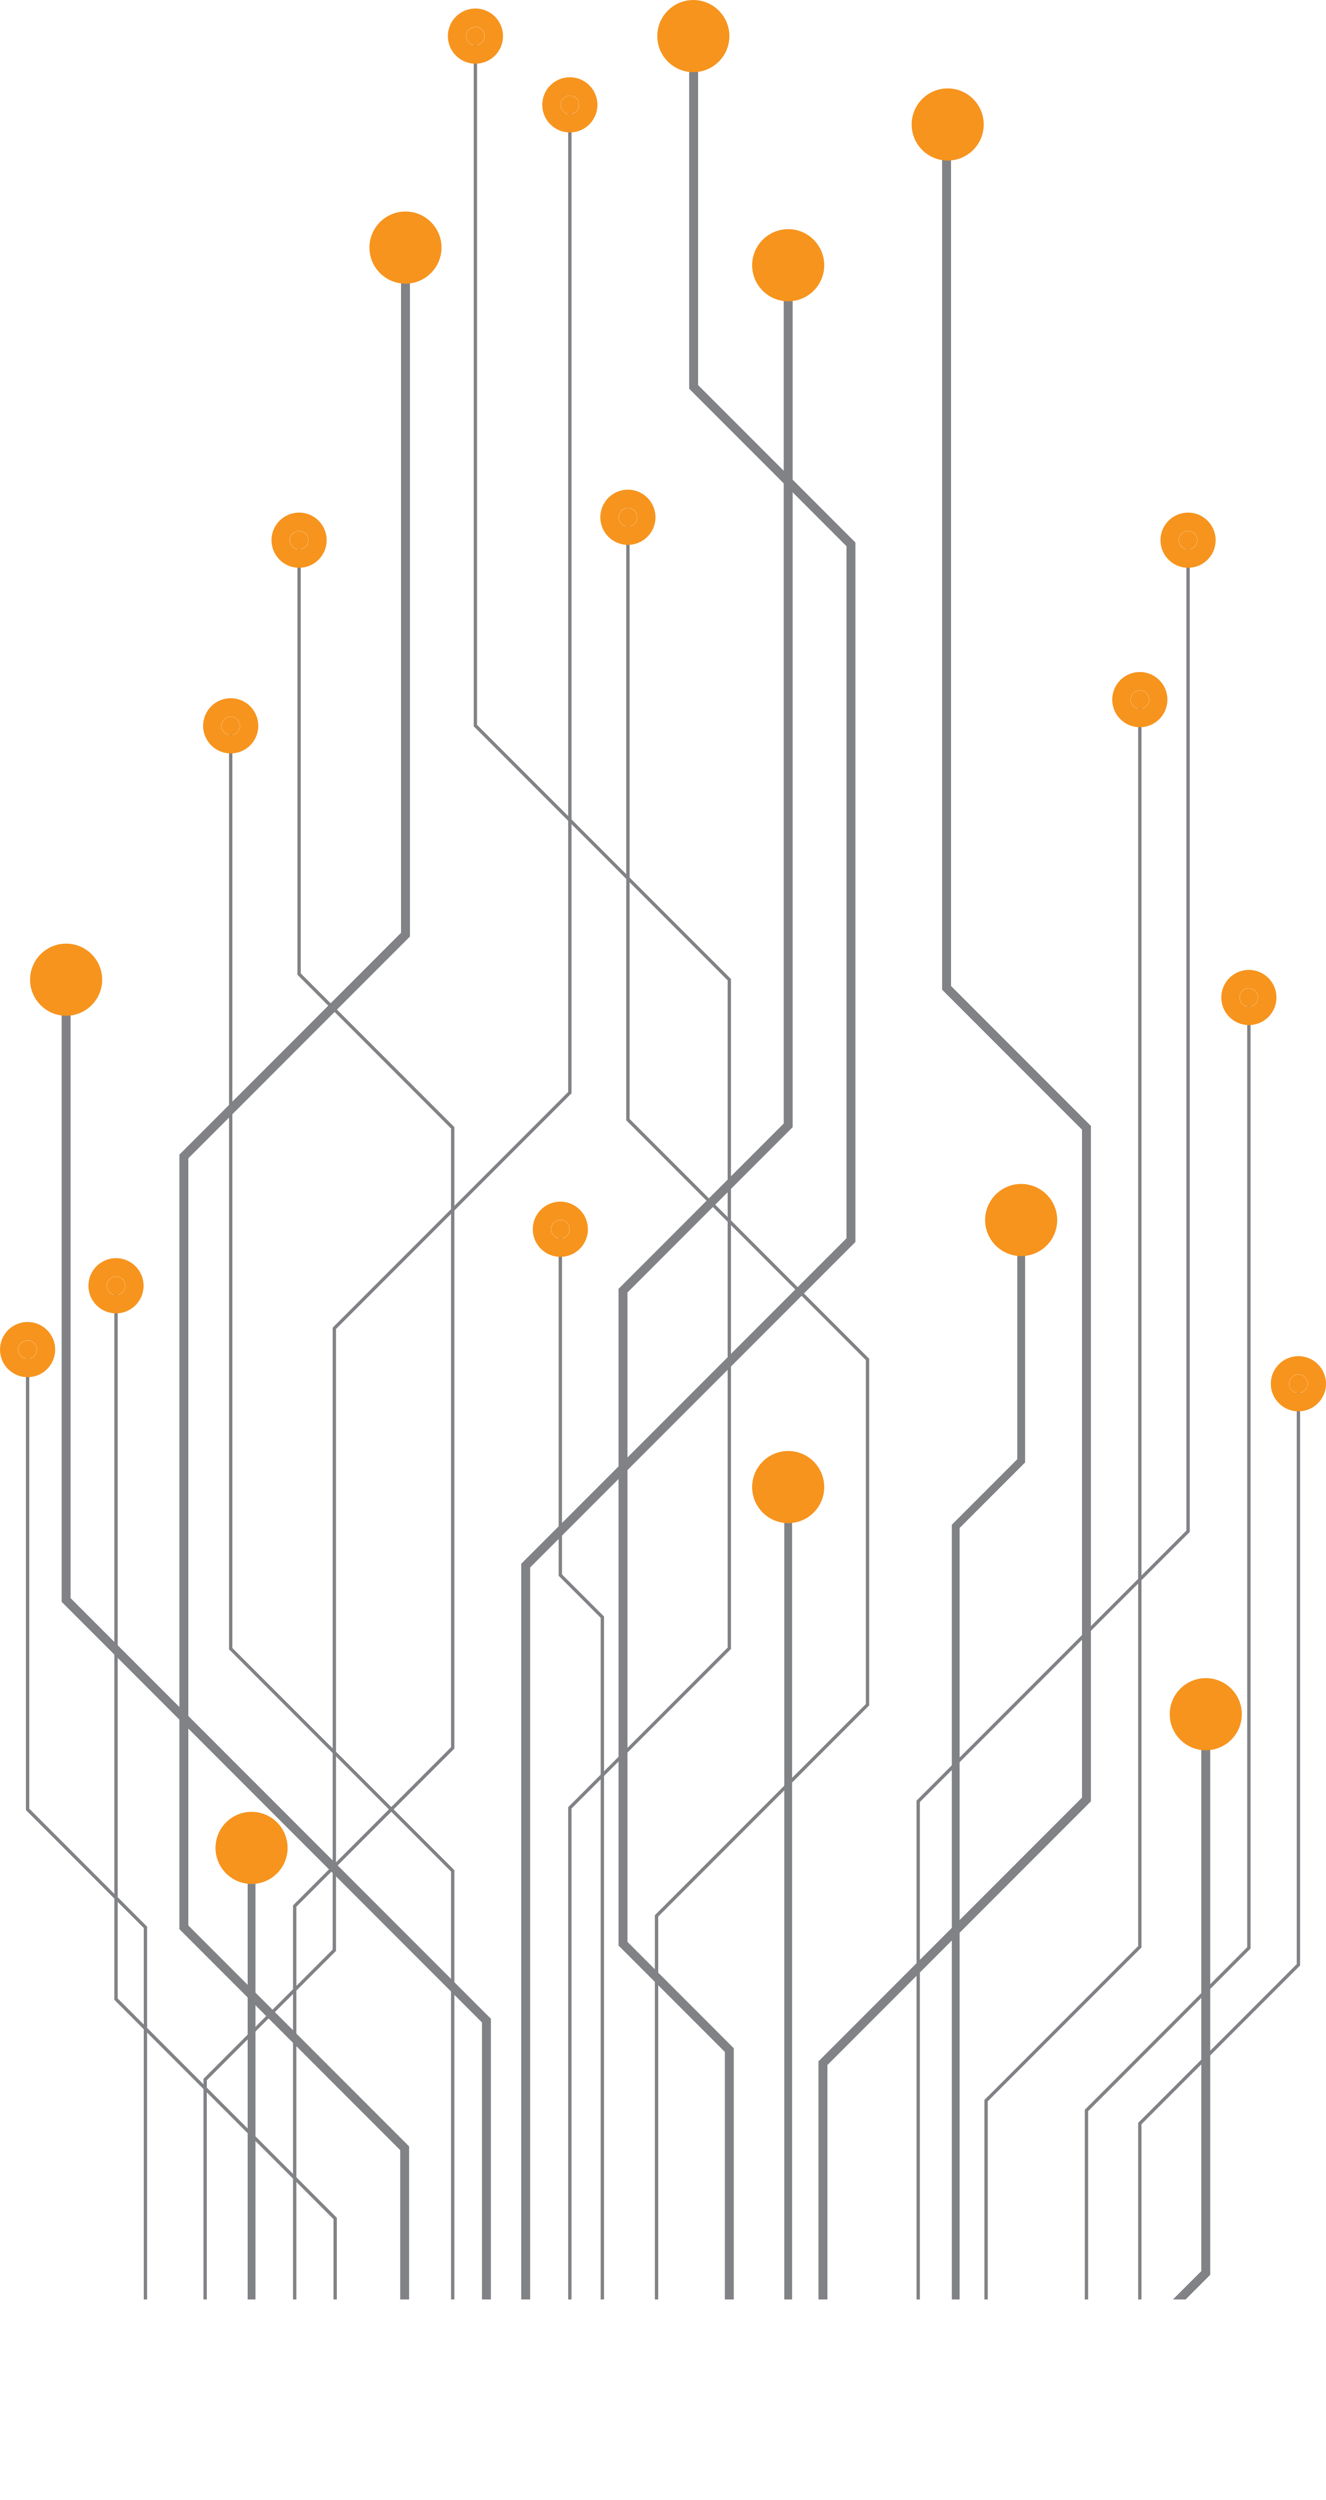 <svg id="Layer_1" data-name="Layer 1" xmlns="http://www.w3.org/2000/svg" xmlns:xlink="http://www.w3.org/1999/xlink" viewBox="0 0 1186.71 2235.73"><defs><style>.cls-1,.cls-3,.cls-4,.cls-5{fill:none;}.cls-2{clip-path:url(#clip-path);}.cls-3,.cls-4,.cls-5{stroke:#808285;}.cls-3,.cls-4,.cls-5,.cls-6{stroke-miterlimit:10;}.cls-3{stroke-width:8px;}.cls-4{stroke-width:3px;}.cls-5{stroke-width:7px;}.cls-6{fill:#f7941d;stroke:#f7941d;stroke-width:33px;}</style><clipPath id="clip-path" transform="translate(-154.07 -20.59)"><rect class="cls-1" x="-694" width="3002" height="2077"/></clipPath></defs><g class="cls-2"><polyline class="cls-3" points="362.16 2158.33 362.16 1921.22 164.56 1723.62 164.56 1034.22 362.89 835.89 362.89 217.49"/><polyline class="cls-4" points="263.73 2158.33 263.73 1704.59 405.15 1563.16 405.15 1008.61 267.66 871.11 267.66 475.1"/><polyline class="cls-3" points="435.34 2158.33 435.34 1807.05 59.18 1430.88 59.18 876.14"/><polyline class="cls-4" points="183.59 2196.39 183.59 1859.74 299.22 1744.11 299.22 1187.91 509.99 977.14 509.99 85.75"/><polyline class="cls-4" points="509.99 2196.39 509.99 1616.77 652.7 1474.06 652.7 876.14 425.46 648.91 425.46 24.28"/><polyline class="cls-3" points="470.47 2196.39 470.47 1400.14 761.56 1109.05 761.56 486.81 620.77 346.02 620.77 24.28"/><polyline class="cls-4" points="587.57 2196.39 587.57 1713.37 776.38 1524.56 776.38 1215.72 561.95 1001.29 561.95 454.6"/><polyline class="cls-3" points="652.7 2184.68 652.7 1833.39 557.56 1738.26 557.56 1154.24 705.39 1006.41 705.39 229.2"/><polyline class="cls-3" points="736.5 2196.39 736.5 1845.11 972.33 1609.27 972.33 1008.61 847.14 883.42 847.14 103.32"/><polyline class="cls-4" points="821.76 2184.68 821.76 1610.91 1063.26 1369.41 1063.26 475.1"/><polyline class="cls-4" points="299.95 2196.39 299.95 1983.97 103.82 1787.84 103.82 1149.85"/><polyline class="cls-4" points="405.15 2184.68 405.15 1673.12 206.46 1474.43 206.46 649.09"/><polyline class="cls-4" points="882.5 2235.73 882.5 1878.59 1020.09 1741 1020.09 625.67"/><polyline class="cls-4" points="972.33 2196.39 972.33 1887.37 1117.69 1742.01 1117.69 892.06"/><polyline class="cls-3" points="915.43 2196.39 1079.11 2032.71 1079.11 1530.23"/><polyline class="cls-4" points="130.16 2196.39 130.16 1723.62 24.69 1618.14 24.69 1206.94"/><polyline class="cls-4" points="1020.09 2158.33 1020.09 1899.08 1162.02 1757.14 1162.02 1237.49"/><line class="cls-5" x1="225.13" y1="2210.37" x2="225.13" y2="1652.65"/><line class="cls-5" x1="705.39" y1="2235.73" x2="705.39" y2="1325.5"/><polyline class="cls-4" points="539.08 2196.39 539.08 1446.24 501.48 1408.64 501.48 1099.32"/><polyline class="cls-5" points="855.33 2223.54 855.33 1365.02 913.93 1306.41 913.93 1091.13"/><circle class="cls-6" cx="24.69" cy="1206.94" r="8.19"/><circle class="cls-6" cx="103.82" cy="1149.85" r="8.19"/><circle class="cls-6" cx="501.48" cy="1099.32" r="8.19"/><circle class="cls-6" cx="360.53" cy="669.68" r="8.19" transform="translate(-382.9 168.36) rotate(-22.5)"/><circle class="cls-6" cx="267.66" cy="483.1" r="8.19"/><circle class="cls-6" cx="579.53" cy="52.87" r="8.19" transform="translate(280.45 595.86) rotate(-80.78)"/><circle class="cls-6" cx="509.99" cy="93.76" r="8.19"/><circle class="cls-6" cx="561.95" cy="462.6" r="8.19"/><circle class="cls-6" cx="774.57" cy="52.87" r="15.78" transform="translate(35.41 542.6) rotate(-45)"/><circle class="cls-6" cx="859.46" cy="257.78" r="15.78" transform="translate(-84.62 662.65) rotate(-45)"/><circle class="cls-6" cx="1002.21" cy="131.91" r="15.78" transform="translate(46.2 726.72) rotate(-45)"/><circle class="cls-6" cx="516.96" cy="242" r="15.78" transform="translate(-173.78 415.84) rotate(-45)"/><circle class="cls-6" cx="59.18" cy="876.15" r="15.78"/><circle class="cls-6" cx="1068" cy="1111.72" r="15.78" transform="translate(-413.42 1875.14) rotate(-76.72)"/><circle class="cls-6" cx="859.46" cy="1350.47" r="15.78" transform="translate(-857.27 982.69) rotate(-45)"/><circle class="cls-6" cx="1233.18" cy="1553.61" r="15.78" transform="translate(-891.44 1306.44) rotate(-45)"/><circle class="cls-6" cx="379.2" cy="1673.23" r="15.78" transform="translate(-1490.46 1637.28) rotate(-76.72)"/><circle class="cls-6" cx="1020.09" cy="625.67" r="8.19"/><circle class="cls-6" cx="1063.26" cy="483.1" r="8.19"/><circle class="cls-6" cx="1117.69" cy="892.06" r="8.19"/><circle class="cls-6" cx="1162.02" cy="1237.49" r="8.19"/></g></svg>